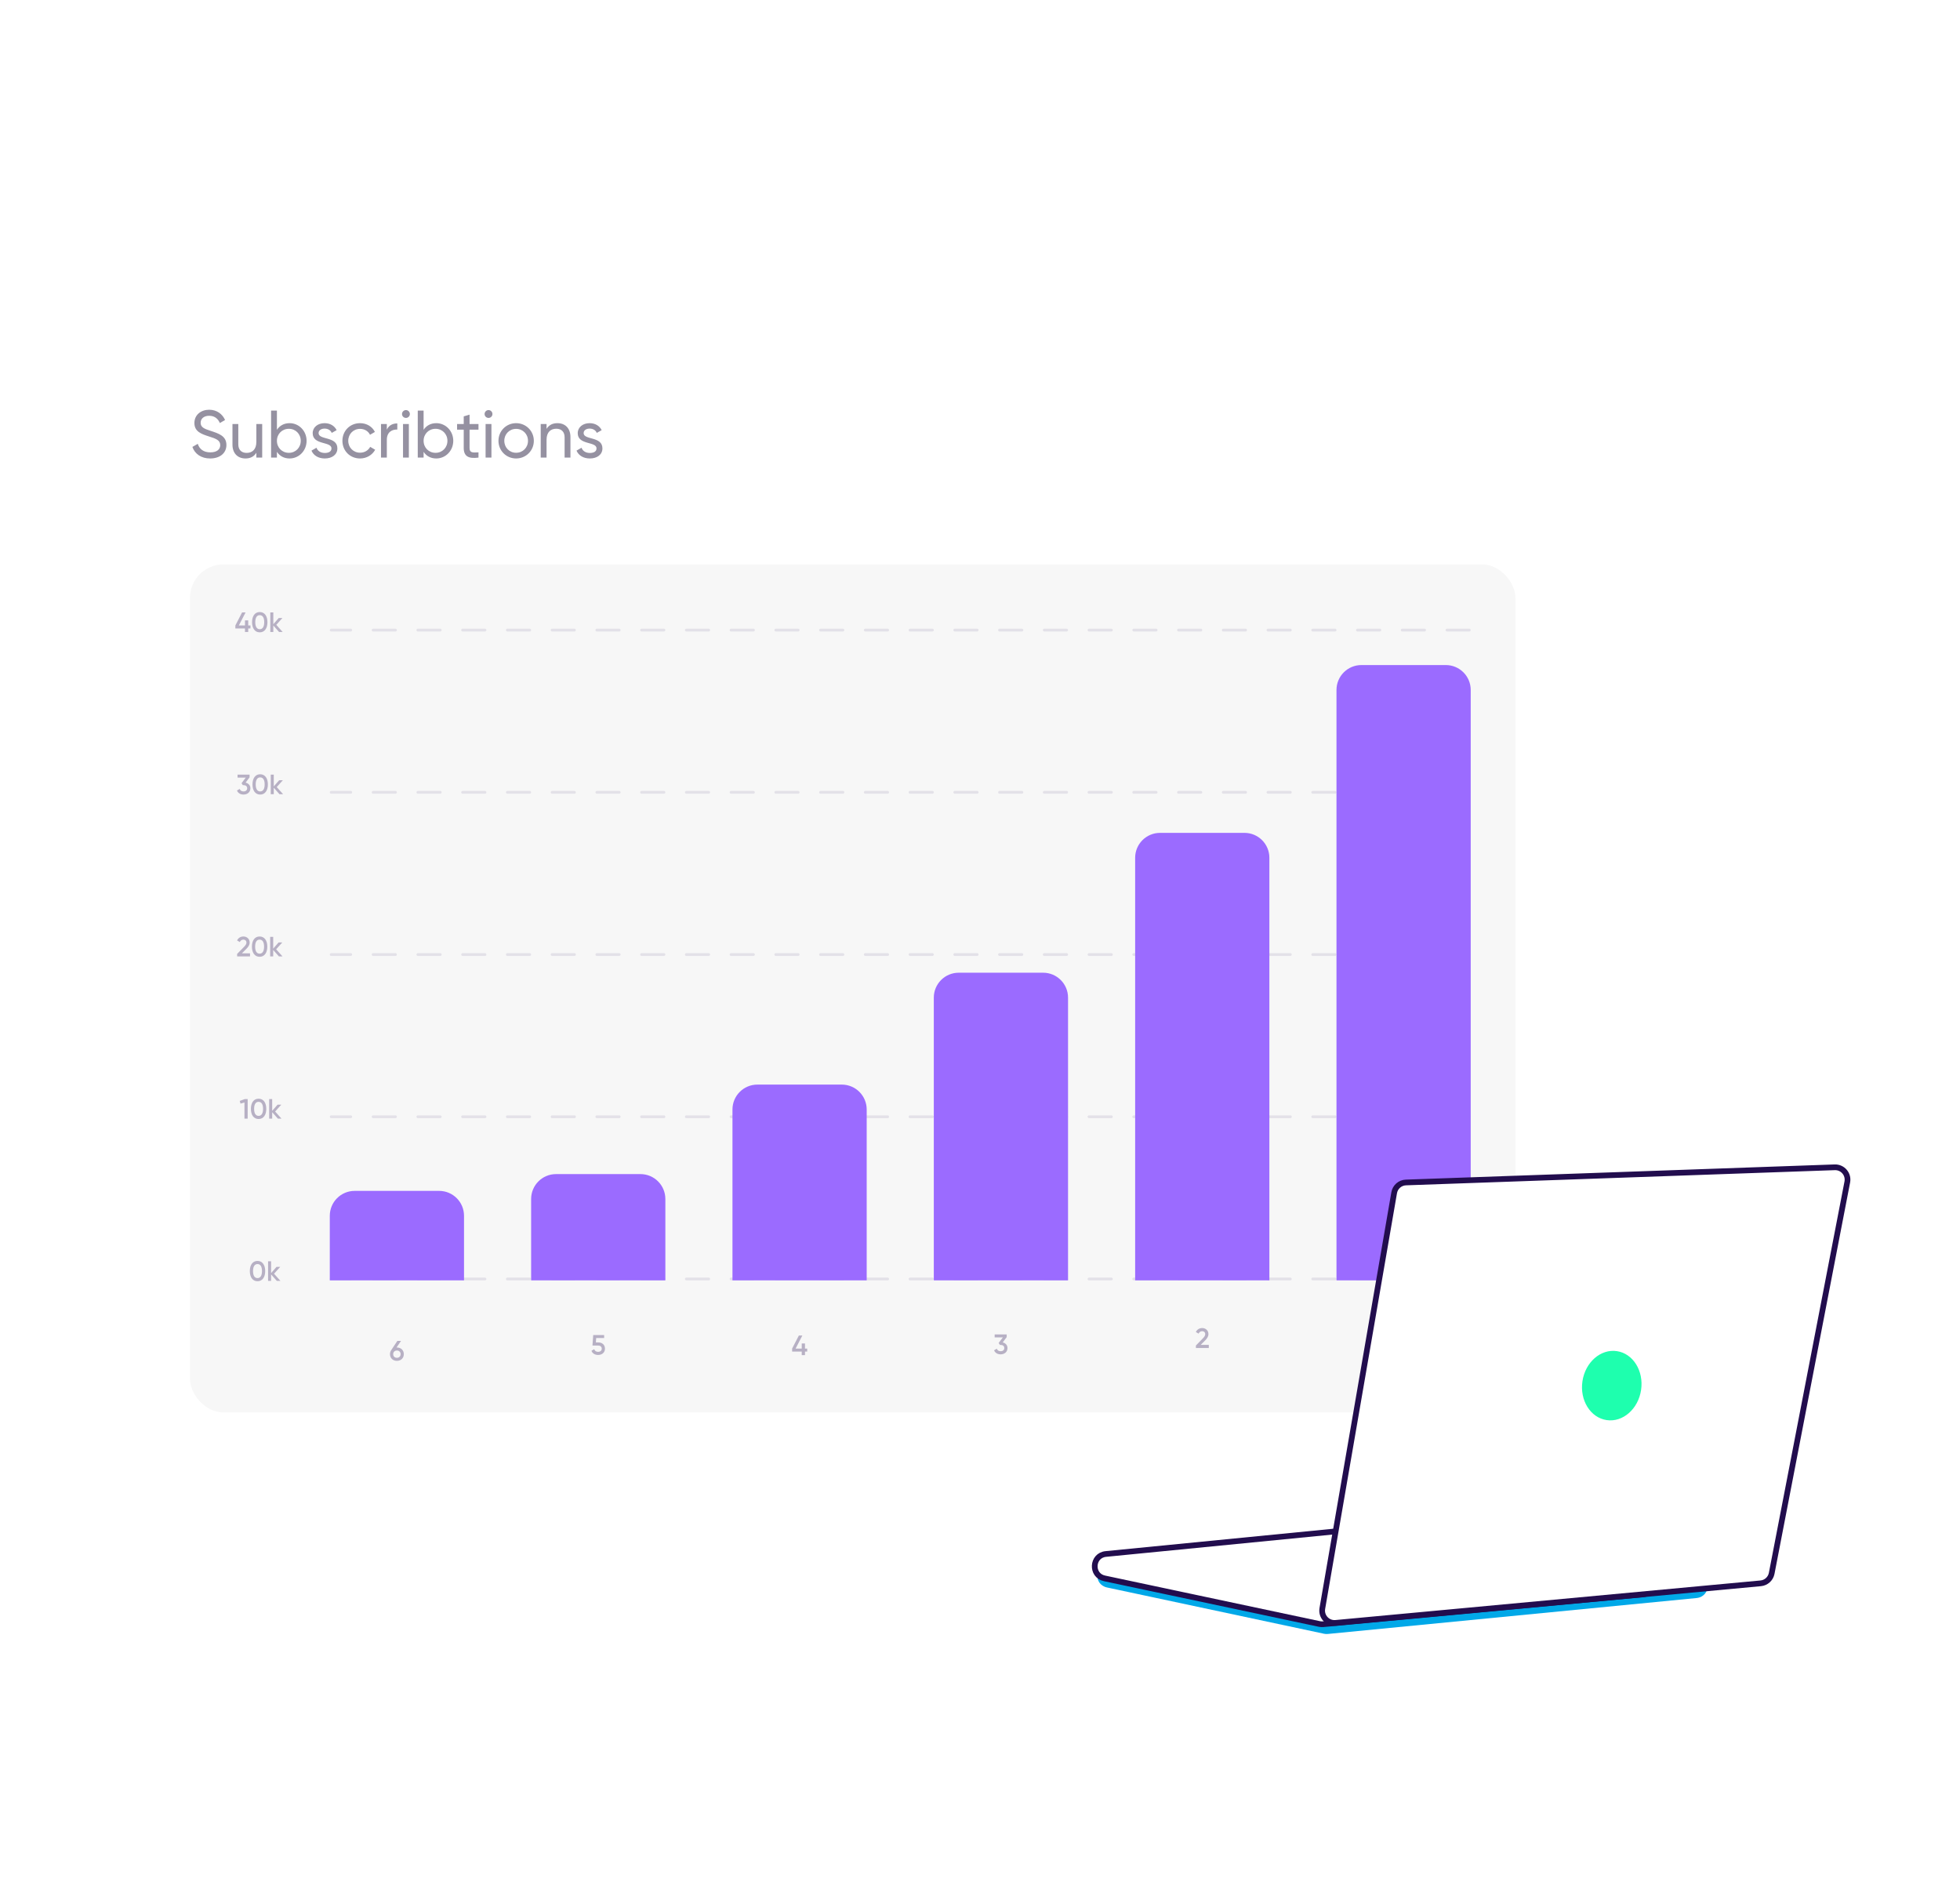 <svg width="686" height="665" viewBox="0 0 686 665" fill="none" xmlns="http://www.w3.org/2000/svg">
<g clip-path="url(#clip0_67_27441)">
<g filter="url(#filter0_d_67_27441)">
<rect x="43" y="96.766" width="510.9" height="410.09" rx="19.575" fill="white"/>
<path d="M73.56 150.433C70.436 150.433 68.204 148.859 67.335 146.393L69.215 145.312C69.802 147.121 71.211 148.296 73.607 148.296C75.933 148.296 77.084 147.239 77.084 145.759C77.084 144.067 75.627 143.504 73.208 142.752C70.577 141.906 68.04 141.084 68.04 138.031C68.04 135.071 70.46 133.38 73.208 133.38C75.909 133.38 77.859 134.907 78.775 136.974L76.943 138.031C76.355 136.621 75.204 135.494 73.208 135.494C71.446 135.494 70.225 136.433 70.225 137.937C70.225 139.464 71.376 140.027 73.678 140.755C76.543 141.695 79.245 142.541 79.245 145.712C79.245 148.601 76.919 150.433 73.56 150.433ZM89.724 138.383H91.767V150.128H89.724V148.437C88.855 149.822 87.563 150.433 85.919 150.433C83.17 150.433 81.362 148.601 81.362 145.594V138.383H83.405V145.477C83.405 147.403 84.509 148.484 86.318 148.484C88.197 148.484 89.724 147.38 89.724 144.608V138.383ZM101.362 138.078C104.627 138.078 107.305 140.779 107.305 144.255C107.305 147.732 104.627 150.433 101.362 150.433C99.365 150.433 97.862 149.541 96.922 148.108V150.128H94.879V133.685H96.922V140.403C97.862 138.97 99.365 138.078 101.362 138.078ZM101.104 148.46C103.453 148.46 105.261 146.651 105.261 144.255C105.261 141.859 103.453 140.051 101.104 140.051C98.731 140.051 96.922 141.859 96.922 144.255C96.922 146.651 98.731 148.46 101.104 148.46ZM111.505 141.554C111.505 144.067 118.082 142.588 118.082 146.91C118.082 149.094 116.203 150.433 113.69 150.433C111.341 150.433 109.696 149.306 109.015 147.685L110.777 146.675C111.153 147.802 112.233 148.507 113.69 148.507C114.935 148.507 116.015 148.061 116.015 146.91C116.015 144.396 109.438 145.829 109.438 141.578C109.438 139.51 111.223 138.078 113.596 138.078C115.522 138.078 117.072 138.994 117.824 140.521L116.109 141.484C115.663 140.427 114.629 139.98 113.596 139.98C112.539 139.98 111.505 140.497 111.505 141.554ZM126.022 150.433C122.475 150.433 119.844 147.732 119.844 144.255C119.844 140.779 122.475 138.078 126.022 138.078C128.347 138.078 130.32 139.299 131.213 141.155L129.498 142.141C128.911 140.896 127.596 140.074 126.022 140.074C123.673 140.074 121.888 141.883 121.888 144.255C121.888 146.604 123.673 148.413 126.022 148.413C127.619 148.413 128.911 147.591 129.569 146.369L131.307 147.38C130.32 149.212 128.324 150.433 126.022 150.433ZM135.391 140.356C136.143 138.712 137.576 138.172 139.056 138.172V140.309C137.294 140.239 135.391 141.131 135.391 143.903V150.128H133.348V138.383H135.391V140.356ZM142.089 136.245C141.314 136.245 140.703 135.635 140.703 134.883C140.703 134.131 141.314 133.497 142.089 133.497C142.84 133.497 143.451 134.131 143.451 134.883C143.451 135.635 142.84 136.245 142.089 136.245ZM141.055 150.128V138.383H143.099V150.128H141.055ZM152.7 138.078C155.965 138.078 158.643 140.779 158.643 144.255C158.643 147.732 155.965 150.433 152.7 150.433C150.703 150.433 149.2 149.541 148.26 148.108V150.128H146.217V133.685H148.26V140.403C149.2 138.97 150.703 138.078 152.7 138.078ZM152.441 148.46C154.79 148.46 156.599 146.651 156.599 144.255C156.599 141.859 154.79 140.051 152.441 140.051C150.069 140.051 148.26 141.859 148.26 144.255C148.26 146.651 150.069 148.46 152.441 148.46ZM167.47 140.356H164.346V146.722C164.346 148.507 165.38 148.39 167.47 148.296V150.128C163.947 150.598 162.303 149.658 162.303 146.722V140.356H159.977V138.383H162.303V135.705L164.346 135.094V138.383H167.47V140.356ZM170.992 136.245C170.217 136.245 169.606 135.635 169.606 134.883C169.606 134.131 170.217 133.497 170.992 133.497C171.744 133.497 172.354 134.131 172.354 134.883C172.354 135.635 171.744 136.245 170.992 136.245ZM169.959 150.128V138.383H172.002V150.128H169.959ZM180.64 150.433C177.21 150.433 174.462 147.732 174.462 144.255C174.462 140.779 177.21 138.078 180.64 138.078C184.069 138.078 186.841 140.779 186.841 144.255C186.841 147.732 184.069 150.433 180.64 150.433ZM180.64 148.437C182.989 148.437 184.798 146.628 184.798 144.255C184.798 141.883 182.989 140.074 180.64 140.074C178.314 140.074 176.506 141.883 176.506 144.255C176.506 146.628 178.314 148.437 180.64 148.437ZM195.099 138.078C197.848 138.078 199.656 139.91 199.656 142.916V150.128H197.613V143.034C197.613 141.108 196.509 140.027 194.7 140.027C192.821 140.027 191.294 141.131 191.294 143.903V150.128H189.25V138.383H191.294V140.074C192.163 138.688 193.455 138.078 195.099 138.078ZM204.271 141.554C204.271 144.067 210.848 142.588 210.848 146.91C210.848 149.094 208.969 150.433 206.455 150.433C204.106 150.433 202.462 149.306 201.781 147.685L203.543 146.675C203.918 147.802 204.999 148.507 206.455 148.507C207.7 148.507 208.781 148.061 208.781 146.91C208.781 144.396 202.204 145.829 202.204 141.578C202.204 139.51 203.989 138.078 206.361 138.078C208.288 138.078 209.838 138.994 210.59 140.521L208.875 141.484C208.429 140.427 207.395 139.98 206.361 139.98C205.304 139.98 204.271 140.497 204.271 141.554Z" fill="#9591A1"/>
<rect x="66.49" y="187.49" width="463.921" height="296.77" rx="11.745" fill="#F7F7F7"/>
<g opacity="0.4">
<line x1="514.261" y1="210.49" x2="115.916" y2="210.49" stroke="#C6C1D2" stroke-width="0.979" stroke-linecap="round" stroke-linejoin="round" stroke-dasharray="7.83 7.83"/>
<line x1="514.261" y1="267.257" x2="115.916" y2="267.257" stroke="#C6C1D2" stroke-width="0.979" stroke-linecap="round" stroke-linejoin="round" stroke-dasharray="7.83 7.83"/>
<line x1="514.261" y1="324.024" x2="115.916" y2="324.023" stroke="#C6C1D2" stroke-width="0.979" stroke-linecap="round" stroke-linejoin="round" stroke-dasharray="7.83 7.83"/>
<line x1="514.261" y1="380.79" x2="115.916" y2="380.79" stroke="#C6C1D2" stroke-width="0.979" stroke-linecap="round" stroke-linejoin="round" stroke-dasharray="7.83 7.83"/>
<line x1="514.261" y1="437.557" x2="115.916" y2="437.557" stroke="#C6C1D2" stroke-width="0.979" stroke-linecap="round" stroke-linejoin="round" stroke-dasharray="7.83 7.83"/>
</g>
<path opacity="0.3" d="M87.66 208.869V209.916H86.877V211.15H85.741V209.916H82.374V208.869L84.733 204.299H85.957L83.598 208.869H85.741V207.088H86.877V208.869H87.66ZM90.91 211.277C89.187 211.277 88.218 209.838 88.218 207.724C88.218 205.61 89.187 204.171 90.91 204.171C92.632 204.171 93.601 205.61 93.601 207.724C93.601 209.838 92.632 211.277 90.91 211.277ZM90.91 210.181C91.928 210.181 92.476 209.3 92.476 207.724C92.476 206.148 91.928 205.267 90.91 205.267C89.902 205.267 89.344 206.148 89.344 207.724C89.344 209.3 89.902 210.181 90.91 210.181ZM98.934 211.15H97.672L95.665 208.889V211.15H94.608V204.299H95.665V208.419L97.564 206.256H98.856L96.703 208.654L98.934 211.15Z" fill="#220D4E"/>
<path opacity="0.3" d="M85.962 263.864C86.902 264.09 87.636 264.775 87.636 265.841C87.636 267.28 86.501 268.044 85.238 268.044C84.23 268.044 83.32 267.584 82.938 266.624L83.897 266.067C84.093 266.644 84.553 266.947 85.238 266.947C86.011 266.947 86.51 266.527 86.51 265.841C86.51 265.156 86.011 264.745 85.238 264.745H84.984L84.533 264.07L86.011 262.122H83.144V261.065H87.352V262.024L85.962 263.864ZM91.062 268.044C89.339 268.044 88.37 266.605 88.37 264.491C88.37 262.377 89.339 260.938 91.062 260.938C92.784 260.938 93.754 262.377 93.754 264.491C93.754 266.605 92.784 268.044 91.062 268.044ZM91.062 266.947C92.08 266.947 92.628 266.067 92.628 264.491C92.628 262.915 92.08 262.034 91.062 262.034C90.054 262.034 89.496 262.915 89.496 264.491C89.496 266.067 90.054 266.947 91.062 266.947ZM99.086 267.916H97.824L95.817 265.656V267.916H94.76V261.065H95.817V265.186L97.716 263.023H99.008L96.855 265.421L99.086 267.916Z" fill="#220D4E"/>
<path opacity="0.3" d="M82.997 324.683V323.802L85.385 321.365C85.874 320.876 86.256 320.377 86.256 319.858C86.256 319.173 85.786 318.801 85.199 318.801C84.631 318.801 84.191 319.104 83.927 319.652L82.977 319.094C83.418 318.155 84.279 317.705 85.189 317.705C86.315 317.705 87.382 318.458 87.382 319.819C87.382 320.67 86.873 321.385 86.217 322.05L84.67 323.597H87.509V324.683H82.997ZM90.861 324.81C89.139 324.81 88.17 323.371 88.17 321.257C88.17 319.143 89.139 317.705 90.861 317.705C92.584 317.705 93.553 319.143 93.553 321.257C93.553 323.371 92.584 324.81 90.861 324.81ZM90.861 323.714C91.879 323.714 92.427 322.833 92.427 321.257C92.427 319.682 91.879 318.801 90.861 318.801C89.853 318.801 89.295 319.682 89.295 321.257C89.295 322.833 89.853 323.714 90.861 323.714ZM98.886 324.683H97.623L95.617 322.422V324.683H94.56V317.832H95.617V321.952L97.516 319.789H98.807L96.654 322.187L98.886 324.683Z" fill="#220D4E"/>
<path opacity="0.3" d="M85.709 374.599H86.687V381.45H85.562V375.802L84.182 376.194L83.908 375.235L85.709 374.599ZM90.505 381.577C88.782 381.577 87.814 380.138 87.814 378.024C87.814 375.91 88.782 374.471 90.505 374.471C92.228 374.471 93.197 375.91 93.197 378.024C93.197 380.138 92.228 381.577 90.505 381.577ZM90.505 380.481C91.523 380.481 92.071 379.6 92.071 378.024C92.071 376.448 91.523 375.568 90.505 375.568C89.497 375.568 88.939 376.448 88.939 378.024C88.939 379.6 89.497 380.481 90.505 380.481ZM98.53 381.45H97.267L95.261 379.189V381.45H94.204V374.599H95.261V378.719L97.159 376.556H98.451L96.298 378.954L98.53 381.45Z" fill="#220D4E"/>
<path opacity="0.3" d="M90.126 438.344C88.404 438.344 87.435 436.905 87.435 434.791C87.435 432.677 88.404 431.238 90.126 431.238C91.849 431.238 92.818 432.677 92.818 434.791C92.818 436.905 91.849 438.344 90.126 438.344ZM90.126 437.247C91.144 437.247 91.692 436.366 91.692 434.791C91.692 433.215 91.144 432.334 90.126 432.334C89.118 432.334 88.561 433.215 88.561 434.791C88.561 436.366 89.118 437.247 90.126 437.247ZM98.151 438.216H96.888L94.882 435.955V438.216H93.825V431.365H94.882V435.486L96.781 433.323H98.073L95.919 435.721L98.151 438.216Z" fill="#220D4E"/>
<path opacity="0.3" d="M418.569 461.706V460.825L420.957 458.388C421.446 457.899 421.828 457.399 421.828 456.881C421.828 456.196 421.358 455.824 420.771 455.824C420.203 455.824 419.763 456.127 419.499 456.675L418.549 456.117C418.99 455.178 419.851 454.728 420.761 454.728C421.887 454.728 422.954 455.481 422.954 456.842C422.954 457.693 422.445 458.408 421.789 459.073L420.243 460.62H423.081V461.706H418.569Z" fill="#220D4E"/>
<path d="M397.302 290.163C397.302 285.35 401.204 281.448 406.017 281.448H435.567C440.38 281.448 444.282 285.35 444.282 290.163V438.046H397.302V290.163Z" fill="#9B6BFF"/>
<path opacity="0.3" d="M350.949 459.749C351.889 459.974 352.623 460.659 352.623 461.726C352.623 463.165 351.487 463.928 350.225 463.928C349.217 463.928 348.307 463.468 347.925 462.509L348.884 461.951C349.08 462.528 349.54 462.832 350.225 462.832C350.998 462.832 351.497 462.411 351.497 461.726C351.497 461.041 350.998 460.63 350.225 460.63H349.97L349.52 459.954L350.998 458.007H348.13V456.95H352.339V457.909L350.949 459.749Z" fill="#220D4E"/>
<path d="M326.833 339.1C326.833 334.287 330.735 330.385 335.548 330.385H365.098C369.911 330.385 373.813 334.287 373.813 339.1V438.046H326.833V339.1Z" fill="#9B6BFF"/>
<path opacity="0.3" d="M282.525 461.91V462.958H281.743V464.191H280.607V462.958H277.24V461.91L279.599 457.34H280.822L278.464 461.91H280.607V460.129H281.743V461.91H282.525Z" fill="#220D4E"/>
<path d="M256.364 378.249C256.364 373.436 260.266 369.535 265.079 369.535H294.629C299.442 369.535 303.344 373.436 303.344 378.249V438.046H256.364V378.249Z" fill="#9B6BFF"/>
<path opacity="0.3" d="M209.41 459.75C210.653 459.75 211.739 460.513 211.739 461.942C211.739 463.381 210.604 464.144 209.341 464.144C208.304 464.144 207.374 463.665 207.012 462.676L207.981 462.118C208.157 462.725 208.627 463.048 209.341 463.048C210.105 463.048 210.614 462.627 210.614 461.942C210.614 461.257 210.105 460.846 209.361 460.846H207.364L207.628 457.166H211.446V458.223H208.666L208.549 459.75H209.41Z" fill="#220D4E"/>
<path d="M185.895 409.569C185.895 404.756 189.797 400.854 194.61 400.854H224.16C228.973 400.854 232.875 404.756 232.875 409.569V438.046H185.895V409.569Z" fill="#9B6BFF"/>
<path d="M115.427 415.441C115.427 410.628 119.328 406.727 124.141 406.727H153.691C158.504 406.727 162.406 410.628 162.406 415.441V438.046H115.427V415.441Z" fill="#9B6BFF"/>
<path opacity="0.3" d="M138.921 461.526C140.341 461.526 141.339 462.485 141.339 463.865C141.339 465.245 140.341 466.204 138.921 466.204C137.493 466.204 136.494 465.245 136.494 463.865C136.494 463.337 136.641 462.867 136.905 462.485L139.078 459.226H140.36L138.794 461.526H138.921ZM138.921 465.137C139.665 465.137 140.213 464.638 140.213 463.865C140.213 463.082 139.665 462.593 138.921 462.593C138.168 462.593 137.62 463.082 137.62 463.865C137.62 464.648 138.168 465.137 138.921 465.137Z" fill="#220D4E"/>
<path opacity="0.3" d="M489.551 459.748H493.906V460.727L491.499 466.6H490.314L492.683 460.825H489.551V459.748Z" fill="#220D4E"/>
<path d="M467.771 231.439C467.771 226.626 471.673 222.724 476.486 222.724H506.036C510.849 222.724 514.751 226.626 514.751 231.439V438.046H467.771V231.439Z" fill="#9B6BFF"/>
</g>
<path d="M463.406 571.701L387.458 555.509C382.606 554.474 383.031 547.416 387.972 546.971L499.651 536.924C499.989 536.894 500.329 536.903 500.665 536.952L593.993 550.622C599.046 551.362 598.868 558.711 593.785 559.206L464.727 571.776C464.285 571.819 463.84 571.793 463.406 571.701Z" fill="#01A8E8"/>
<path d="M461.81 568.288L386.58 552.323C381.745 551.297 382.136 544.272 387.055 543.788L487.362 533.923C487.755 533.884 488.152 533.899 488.541 533.968L575.309 549.369C580.272 550.25 579.973 557.466 574.955 557.934L463.11 568.363C462.675 568.404 462.237 568.379 461.81 568.288Z" fill="white" stroke="#220D4E" stroke-width="2" stroke-linecap="round" stroke-linejoin="round"/>
<path d="M487.959 417.37L462.814 562.858C462.329 565.664 464.641 568.165 467.477 567.901L616.242 554.057C618.157 553.879 619.724 552.459 620.088 550.571L646.553 413.617C647.08 410.887 644.932 408.376 642.153 408.474L492.068 413.784C490.022 413.856 488.307 415.353 487.959 417.37Z" fill="white" stroke="#220D4E" stroke-width="2" stroke-linecap="round" stroke-linejoin="round"/>
<ellipse cx="10.377" cy="12.202" rx="10.377" ry="12.202" transform="matrix(0.989 0.147 -0.147 0.989 555.647 471.276)" fill="#1EFFAE"/>
</g>
<defs>
<filter id="filter0_d_67_27441" x="-15" y="48.766" width="626.9" height="526.09" filterUnits="userSpaceOnUse" color-interpolation-filters="sRGB">
<feFlood flood-opacity="0" result="BackgroundImageFix"/>
<feColorMatrix in="SourceAlpha" type="matrix" values="0 0 0 0 0 0 0 0 0 0 0 0 0 0 0 0 0 0 127 0" result="hardAlpha"/>
<feOffset dy="10"/>
<feGaussianBlur stdDeviation="29"/>
<feColorMatrix type="matrix" values="0 0 0 0 0.097 0 0 0 0 0.08 0 0 0 0 0.2 0 0 0 0.12 0"/>
<feBlend mode="normal" in2="BackgroundImageFix" result="effect1_dropShadow_67_27441"/>
<feBlend mode="normal" in="SourceGraphic" in2="effect1_dropShadow_67_27441" result="shape"/>
</filter>
<clipPath id="clip0_67_27441">
<rect width="686" height="665" fill="white"/>
</clipPath>
</defs>
</svg>
